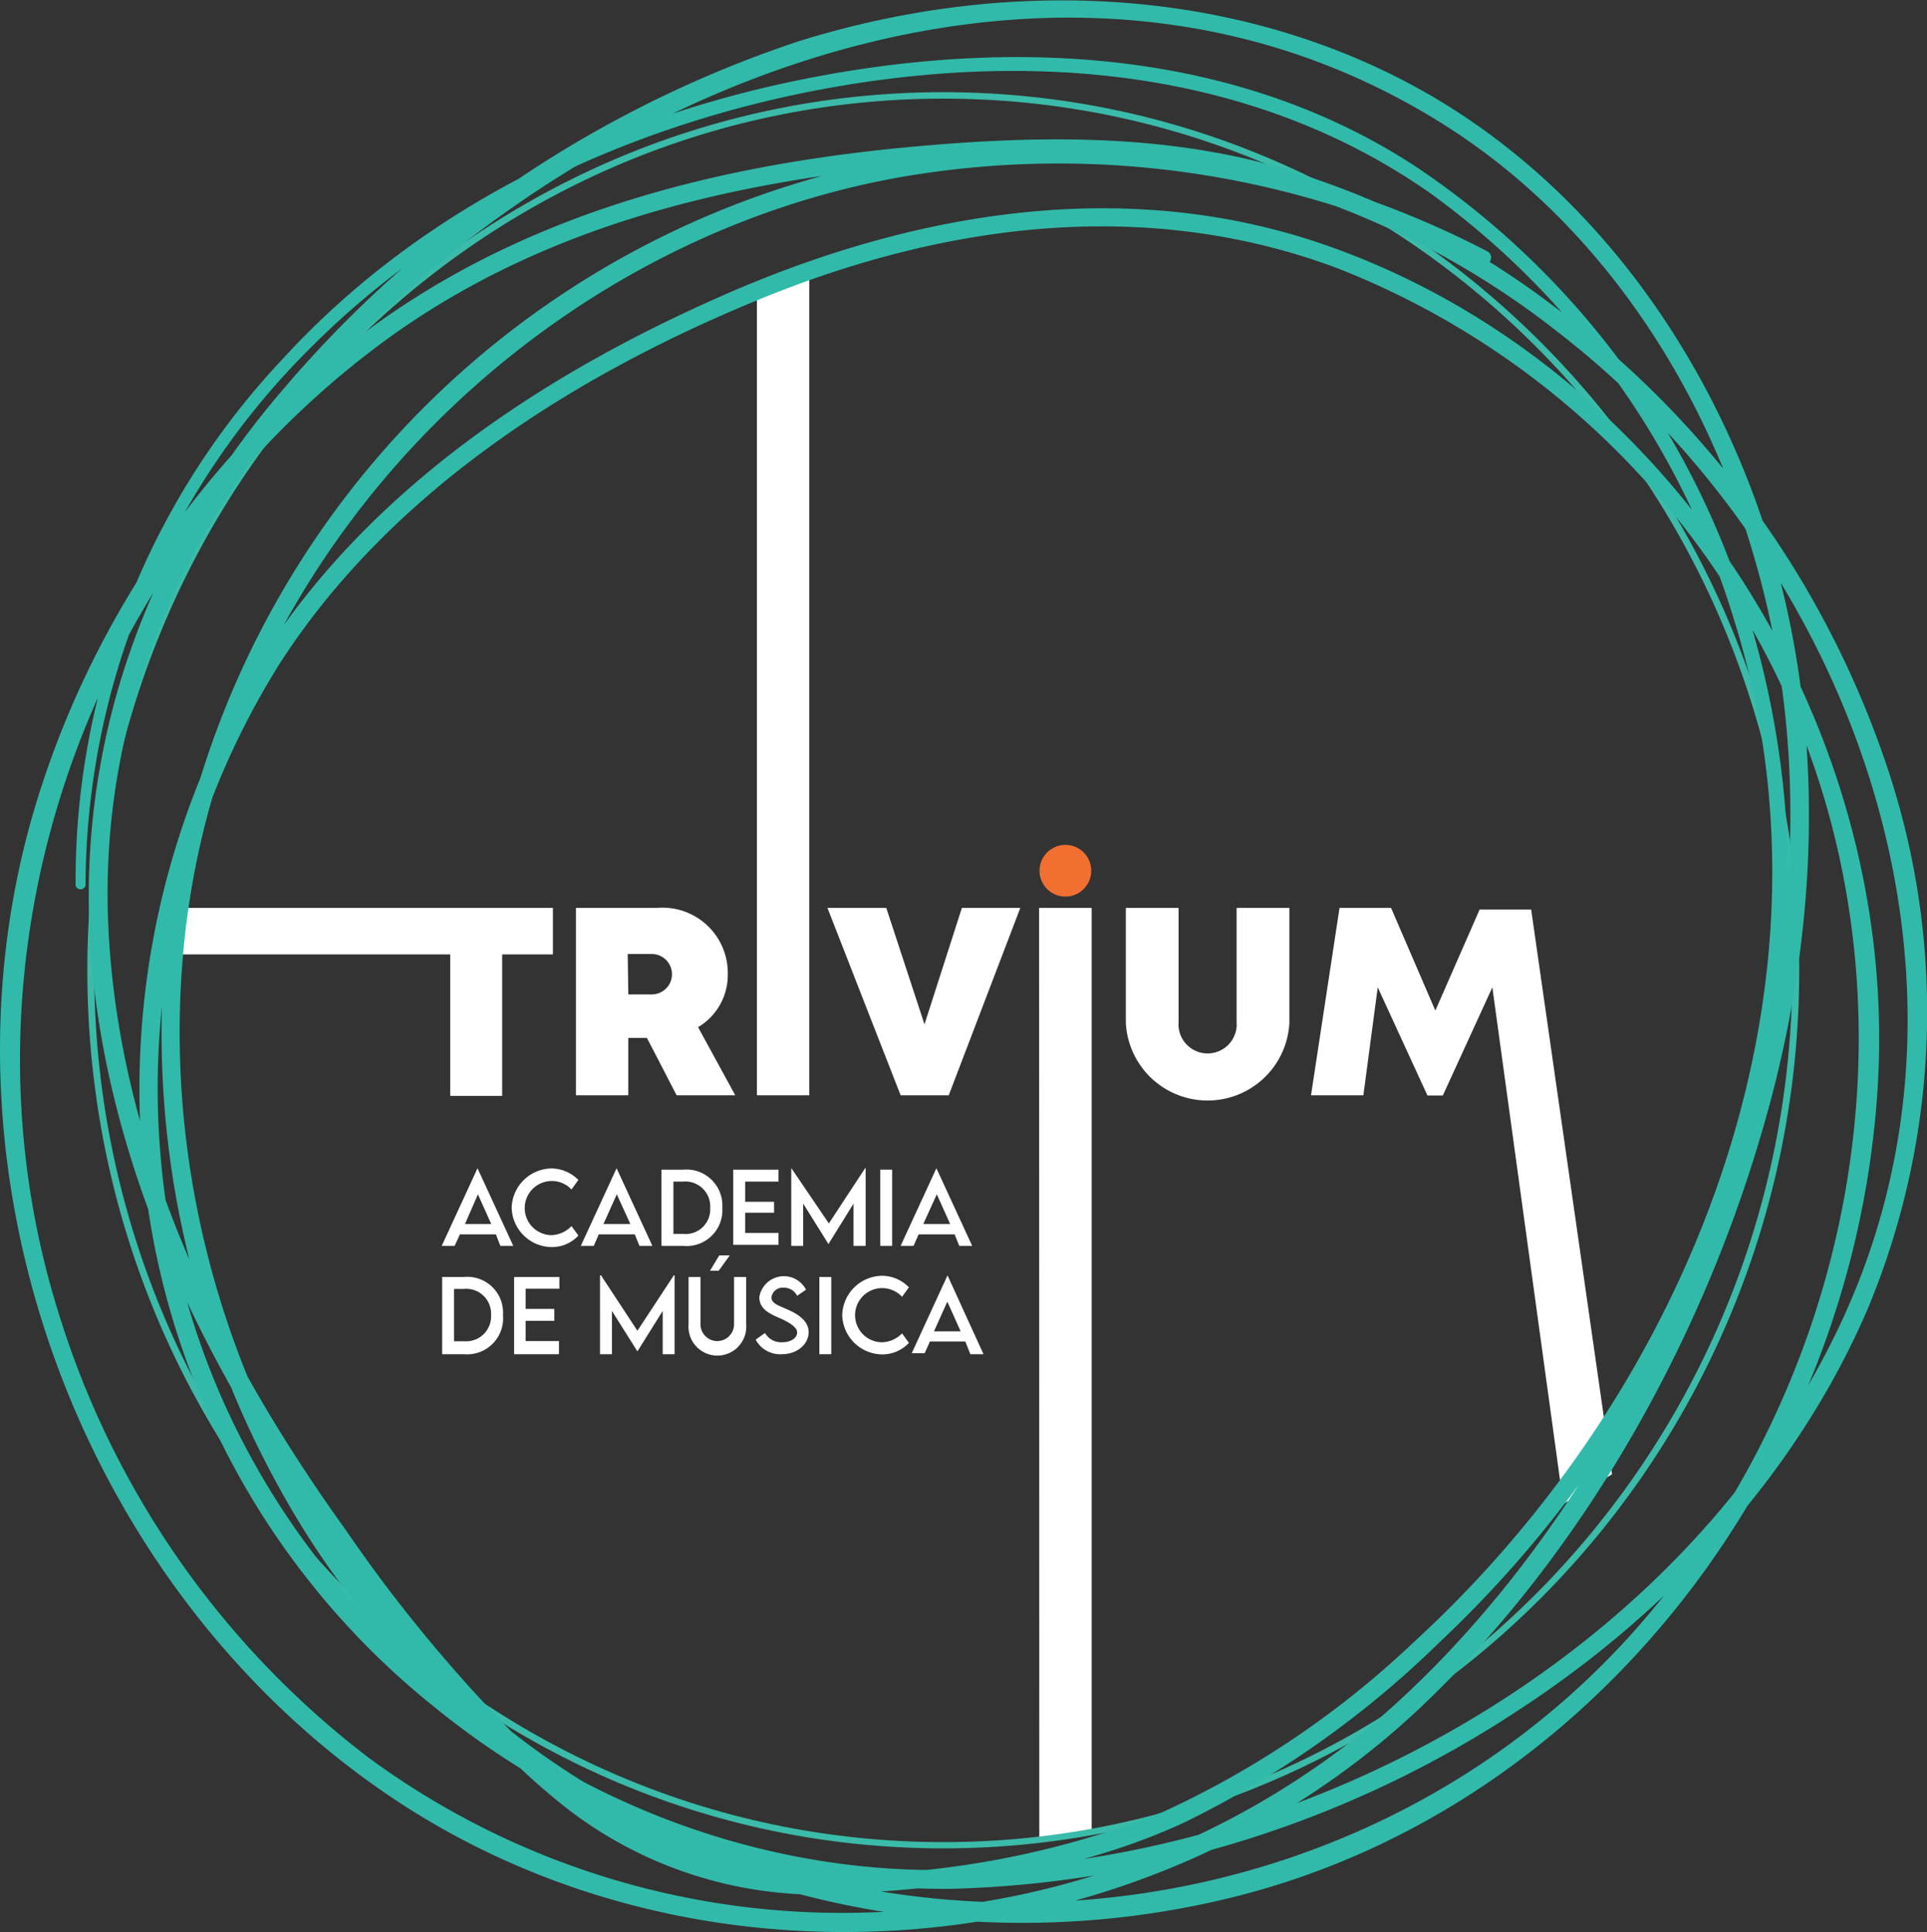 <svg xmlns="http://www.w3.org/2000/svg" viewBox="0 0 95.32 95.59"><rect x="0" y="0" width="95.32" height="95.59" fill="#333333" stroke="none"/><defs><style>      .a {        fill: #fff;      }      .b {        fill: #3bbba9;      }      .c {        fill: #31baaa;      }      .d {        fill: #f16f30;      }    </style></defs><title>logo-color</title><g><g><path class="a" d="M27.35,47.22H24.84v7H22.27v-7H8.76v-2.3H27.35Z"></path><path class="a" d="M32,51.35h-.92v2.84H28.49V44.92h4A3.23,3.23,0,0,1,36,48.2a3,3,0,0,1-1.47,2.62l1.84,3.37H33.47Zm-.92-2.15h1.16a1,1,0,1,0,0-2H31.05Z"></path><path class="a" d="M37.44,14.68l2.59-.9V54.19H37.44Z"></path><path class="a" d="M50.47,44.92l-3.54,9.27H44.55l-3.62-9.27h2.91l1.89,5.76,1.85-5.76Z"></path><path class="a" d="M51.4,44.92H54V90.68l-2.59.43Z"></path><path class="a" d="M55.69,50.6V44.92H58.3v5.64a1.44,1.44,0,1,0,2.87,0V44.92h2.61V50.6a4.05,4.05,0,0,1-8.09,0Z"></path><path class="a" d="M77.33,74.41,73.82,48.85,71.37,54.2h-.76l-2.46-5.35-.71,5.34H64.85l1.41-9.27h2.55L71,50l2.19-5h2.55l4,27.94Z"></path></g><g><path class="a" d="M24.53,61.07H22.75l-.26.57h-.64l1.77-3.84h0l1.77,3.84h-.64Zm-.23-.51-.66-1.47L23,60.56Z"></path><path class="a" d="M25.31,59.76a2,2,0,0,1,2-1.95,1.89,1.89,0,0,1,1.3.57l-.34.47a1.34,1.34,0,1,0-1,2.26,1.43,1.43,0,0,0,1-.45l.34.47a1.77,1.77,0,0,1-1.29.57A2,2,0,0,1,25.31,59.76Z"></path><path class="a" d="M31.4,61.07H29.62l-.25.57h-.64L30.5,57.8h0l1.77,3.84h-.64Zm-.22-.51-.67-1.47-.66,1.47Z"></path><path class="a" d="M35.73,59.76a1.77,1.77,0,0,1-1.94,1.88H32.72V57.87h1.07A1.78,1.78,0,0,1,35.73,59.76Zm-.6,0a1.23,1.23,0,0,0-1.34-1.3h-.48v2.59h.49A1.22,1.22,0,0,0,35.13,59.76Z"></path><path class="a" d="M36.86,58.46v1h1.43V60H36.86v1h1.65v.59H36.27V57.87h2.24v.59Z"></path><path class="a" d="M42.82,57.79v3.85h-.6V59.55l-1.24,2h0l-1.25-2v2.09h-.59V57.79h0L41,60.53l1.8-2.74Z"></path><path class="a" d="M43.54,57.87h.59v3.77h-.59Z"></path><path class="a" d="M47.22,61.07H45.44l-.25.57h-.64l1.77-3.84h0l1.77,3.84h-.64ZM47,60.56l-.66-1.47-.67,1.47Z"></path><path class="a" d="M24.88,65.07A1.78,1.78,0,0,1,22.94,67H21.87V63.18h1.07A1.77,1.77,0,0,1,24.88,65.07Zm-.59,0a1.23,1.23,0,0,0-1.35-1.3h-.48v2.59H23A1.23,1.23,0,0,0,24.29,65.07Z"></path><path class="a" d="M26,63.76v1h1.42v.59H26v1h1.65V67H25.43V63.18h2.24v.58Z"></path><path class="a" d="M33.37,63.1V67h-.59V64.86l-1.25,2h0l-1.26-2V67h-.59V63.1h.05l1.8,2.74,1.8-2.74Z"></path><path class="a" d="M34.06,65.52V63.18h.59v2.34a.83.83,0,1,0,1.66,0V63.18h.6v2.34a1.43,1.43,0,1,1-2.85,0Zm1.06-2.65.46-.76h.52l-.55.76Z"></path><path class="a" d="M37.38,66.28l.46-.33a.93.93,0,0,0,.85.46c.42,0,.74-.2.74-.49s-.5-.55-.94-.74-.93-.43-.93-1a1.23,1.23,0,0,1,2.31-.37l-.44.3a.72.72,0,0,0-.65-.4.56.56,0,0,0-.62.48c0,.3.35.4.8.6S40,65.32,40,65.91,39.44,67,38.68,67A1.37,1.37,0,0,1,37.38,66.28Z"></path><path class="a" d="M40.53,63.18h.59V67h-.59Z"></path><path class="a" d="M41.66,65.07a2,2,0,0,1,2-1.95,1.87,1.87,0,0,1,1.3.57l-.34.47a1.34,1.34,0,1,0-1,2.25,1.42,1.42,0,0,0,1-.44l.34.47a1.79,1.79,0,0,1-1.3.57A2,2,0,0,1,41.66,65.07Z"></path><path class="a" d="M47.75,66.37H46l-.26.58h-.64l1.77-3.85h0L48.65,67H48Zm-.23-.5-.66-1.47-.66,1.47Z"></path></g><g><path class="b" d="M46.66,91.45C23.31,91.45,4.32,72,4.32,48s19-43.44,42.34-43.44S89,24.06,89,48,70,91.45,46.66,91.45Zm0-86.57c-23.18,0-42,19.35-42,43.13s18.86,43.13,42,43.13,42-19.35,42-43.13S69.83,4.88,46.66,4.88Z"></path><path class="c" d="M4.23,43.8A37.66,37.66,0,0,1,15.42,17.15c7-7,16.39-11.21,26-12.87,10.1-1.74,20.73-.76,29.36,5.3a40.58,40.58,0,0,1,15,21.1c5.75,18.39-2.25,38.11-15.83,50.55a45.62,45.62,0,0,1-12.43,8.42,44.49,44.49,0,0,1-16.61,3.11A19.85,19.85,0,0,1,26.74,87.1a73.64,73.64,0,0,1-9.67-11.45C10.81,66.93,5.88,56.84,5.36,45.86c-.5-10.75,3.9-20.34,11.1-27.94C30.2,3.4,53.15-5.27,71.3,6.09,79.18,11,84.57,19.36,87,28.38c2.73,10,1.7,20.56-1.68,30.21-3.43,9.82-9.21,19.55-17,26.35a40.38,40.38,0,0,1-25.09,9.67,39.53,39.53,0,0,1-25-7.65A43.92,43.92,0,0,1,2.91,65C-2.63,47.36,4.18,28,18.67,17.13,27,10.88,37.08,8.74,47.22,8A45.11,45.11,0,0,1,63.5,9.31a42,42,0,0,1,13.55,7.11c14.54,11.24,22.25,32,13.82,49.43-8,16.61-27.21,26.87-44.94,26.67-18.24-.2-35-14.24-37.71-32.93a39.59,39.59,0,0,1,5.56-26.67c5.54-8.68,14.83-14.49,24.08-18.23C47,11,56.86,9.78,66.18,13.28A40.44,40.44,0,0,1,85.79,29.66C95.5,45.09,93.33,65.4,82,79.33,70.21,93.83,49.76,98,33.06,90.4,16.78,83,7.21,64.49,9.13,46.46c2-18.9,17.19-34.37,35.21-37.66a45.64,45.64,0,0,1,28.83,4.31c.44.23.84-.45.39-.68A46.36,46.36,0,0,0,43.61,8,44.53,44.53,0,0,0,8.18,46.91a46.43,46.43,0,0,0,5.65,26.73,41.28,41.28,0,0,0,19.91,18.1,43.39,43.39,0,0,0,27.31,2.11c18-4.5,30.85-21.6,31.85-40.4.95-18.1-10.71-35.62-27.49-41.38C55.65,8.73,45.31,10.46,36,14.51S17.59,24.58,12.28,33.63a40.8,40.8,0,0,0-4.8,27.13,38.85,38.85,0,0,0,14,23.69,39.92,39.92,0,0,0,25.63,9,53.5,53.5,0,0,0,28.05-8.87C82.49,79.79,88.85,73,92.39,64.75a38.13,38.13,0,0,0,.83-27.18,47,47,0,0,0-16.47-22.5A41.74,41.74,0,0,0,62.24,8c-5.56-1.38-11.34-1.26-17-.75C35,8.18,25.09,10.74,16.89,17.34A46.2,46.2,0,0,0,1.73,39.93c-5.37,18,2.14,38.37,17.32,48.78C34.6,99.39,56.73,97.4,70.39,84.36,78.19,76.93,84,66.67,87.07,56.28c3-10,3.42-20.89,0-30.86C83.92,16.33,77.8,8.28,69.3,3.92,60.1-.8,49.21-1,39.48,2.05A57.06,57.06,0,0,0,14,19.27C7,27.41,3.46,37.49,4.6,48.34c1.16,11,6.46,21,13,29.64C20.68,82.09,24,86.28,28,89.44a20.42,20.42,0,0,0,14.23,4.23c5.54-.31,11.29-1.15,16.37-3.51a48.42,48.42,0,0,0,12.63-8.93A56.43,56.43,0,0,0,86.53,56.6,44.75,44.75,0,0,0,86,29a41,41,0,0,0-16-20.78C61.26,2.52,50.52,1.9,40.5,3.77S20.93,10.18,14,17.74A37.64,37.64,0,0,0,3.74,43.8a.25.25,0,0,0,.49,0Z"></path></g><circle class="d" cx="52.7" cy="43.08" r="1.28"></circle></g></svg>